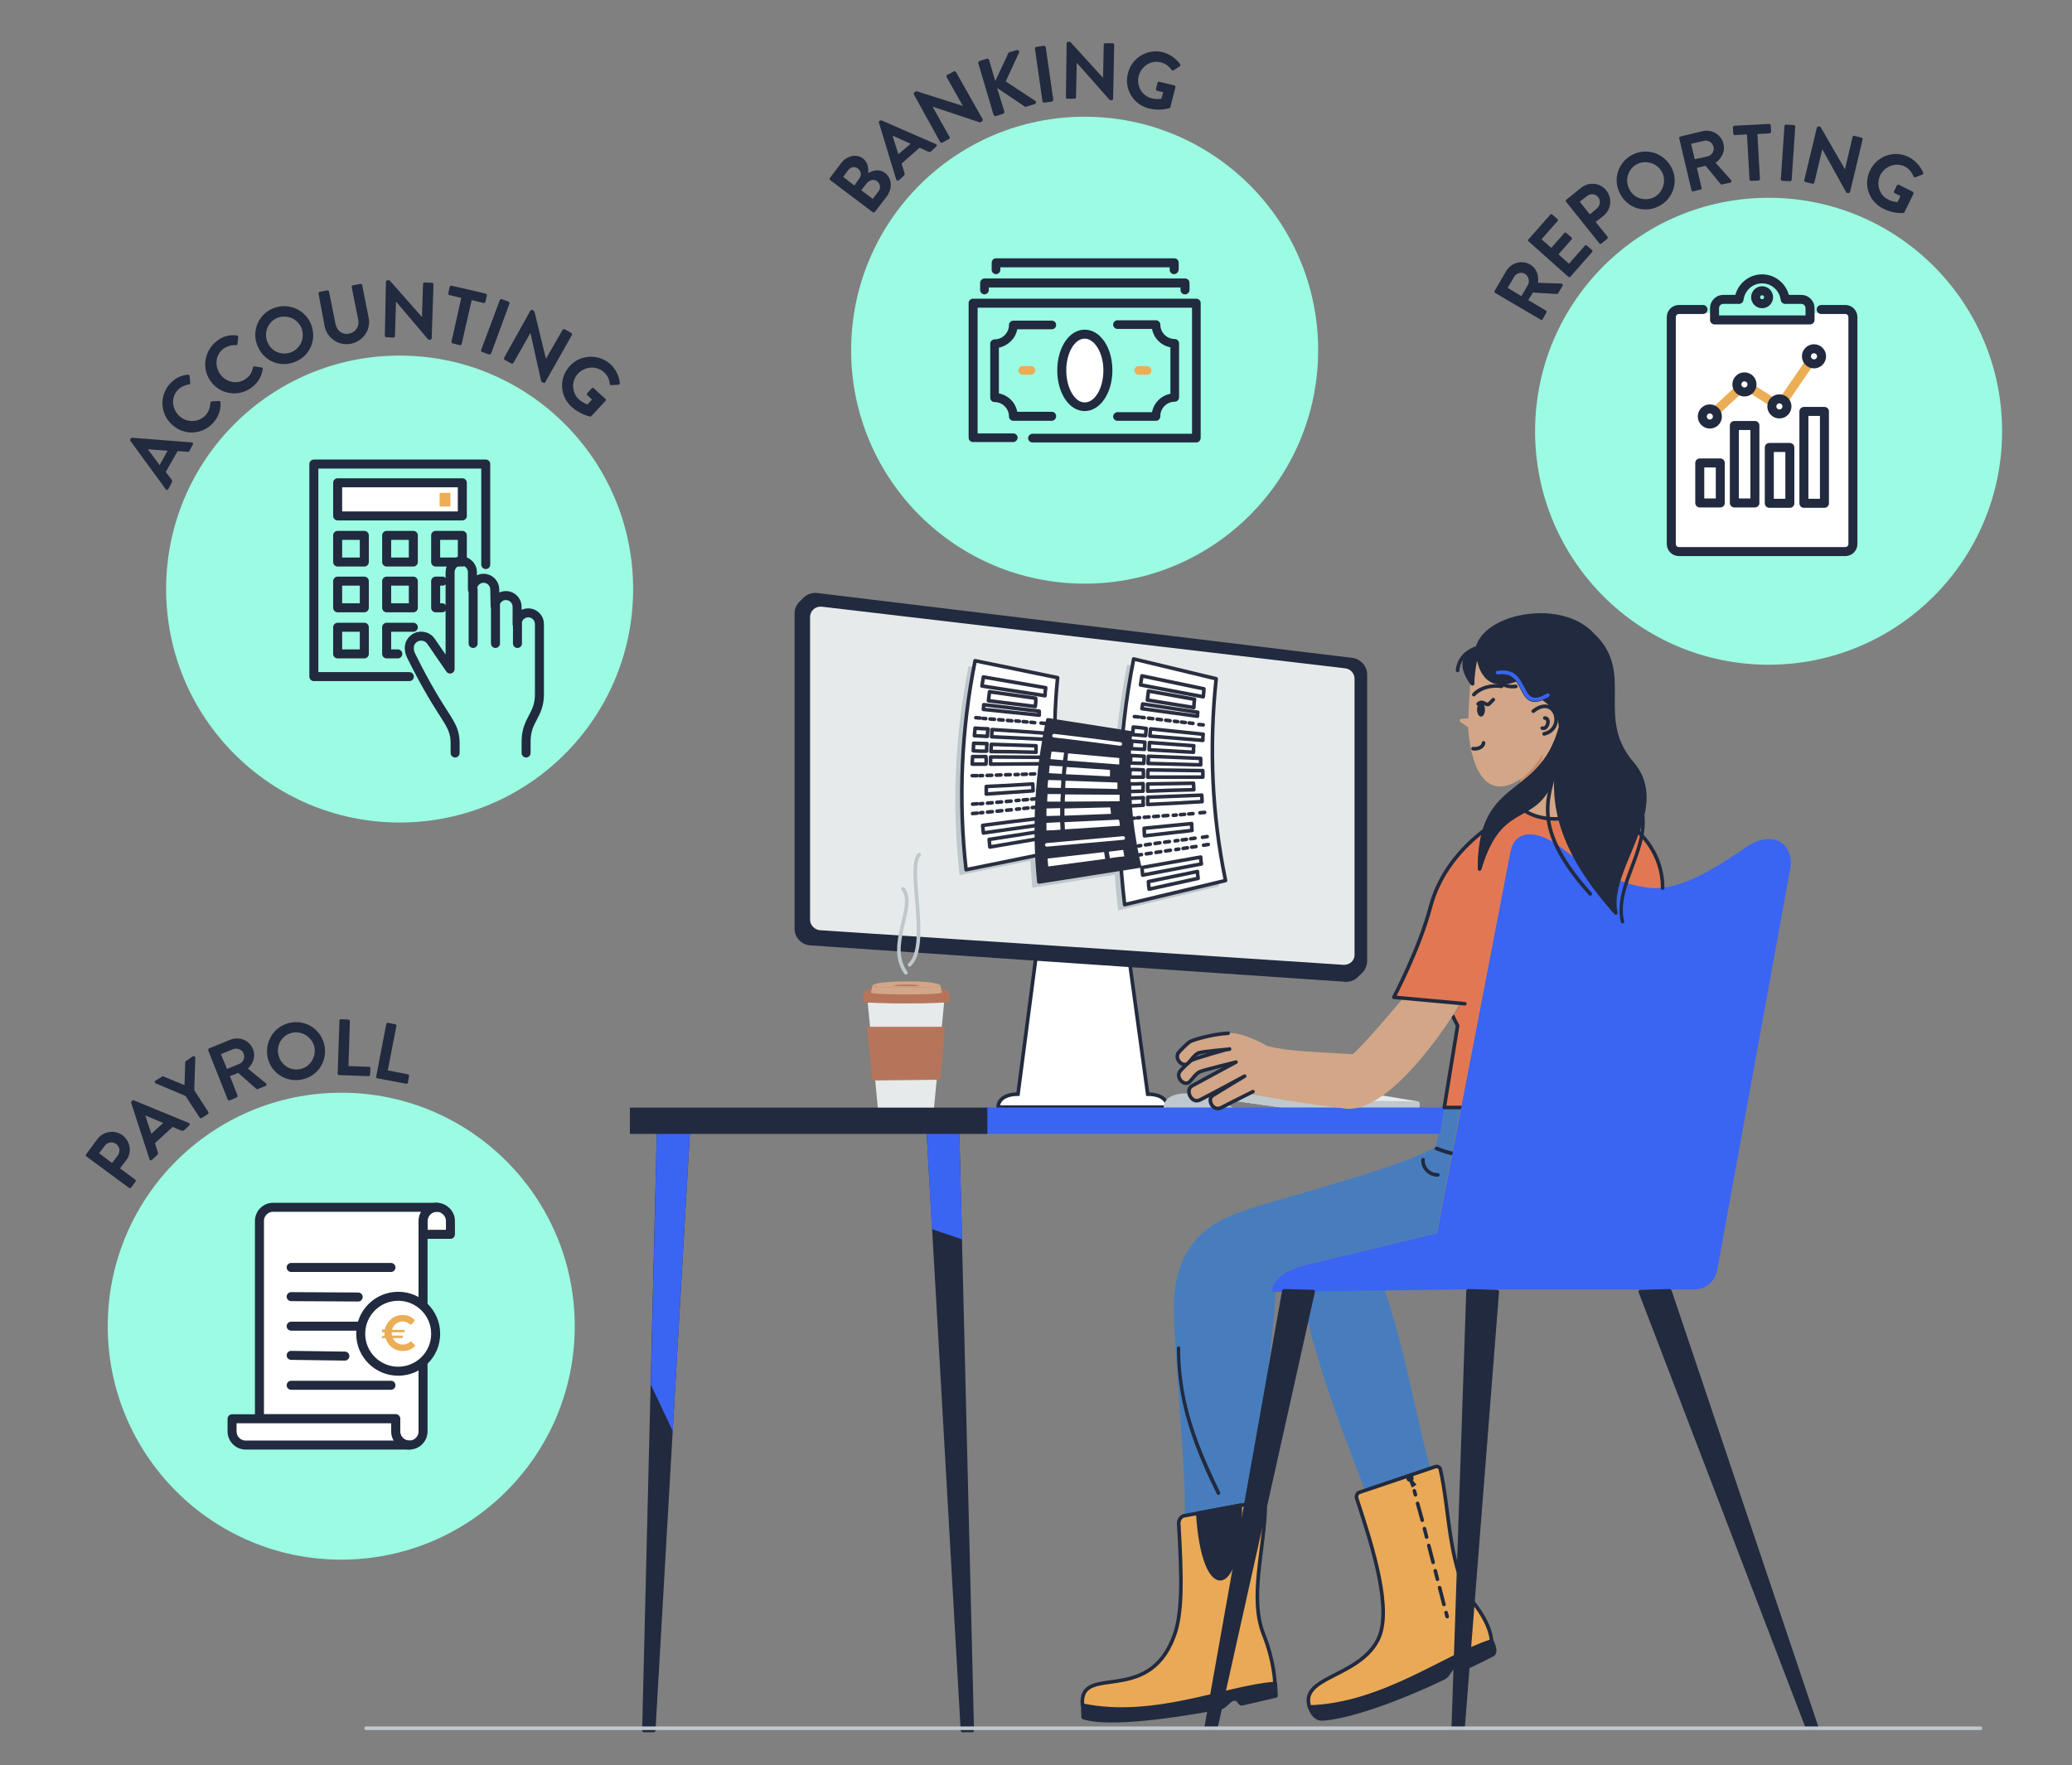 <?xml version="1.0" encoding="utf-8"?>
<!-- Generator: Adobe Illustrator 26.0.3, SVG Export Plug-In . SVG Version: 6.00 Build 0)  -->
<svg version="1.1" id="Layer_1" xmlns="http://www.w3.org/2000/svg" xmlns:xlink="http://www.w3.org/1999/xlink" x="0px" y="0px"
	 viewBox="0 0 575 490" style="enable-background:new 0 0 575 490;" xml:space="preserve">
<rect x="0" y="0" width="575" height="490" fill="#808080" stroke="none"/>
<style type="text/css">
	.st0{fill:#3B4D7A;}
	.st1{fill:#212A3E;}
	.st2{fill:#9BFCE3;}
	.st3{fill:none;stroke:#212A3E;stroke-width:2.5;stroke-linecap:round;stroke-linejoin:round;stroke-miterlimit:10;}
	.st4{fill:none;stroke:#FFFFFF;stroke-width:2.5;stroke-linecap:round;stroke-linejoin:round;stroke-miterlimit:10;}
	.st5{fill:none;stroke:#EBAE56;stroke-width:2.5;stroke-linecap:round;stroke-linejoin:round;stroke-miterlimit:10;}
	.st6{fill:#477DBD;}
	.st7{fill:#CA543A;}
	.st8{fill:#EEBB9A;}
	.st9{fill:#C58A6A;stroke:#975B3F;stroke-linecap:round;stroke-linejoin:round;stroke-miterlimit:10;}
	.st10{fill:#B6755A;stroke:#975B3F;stroke-linecap:round;stroke-linejoin:round;stroke-miterlimit:10;}
	.st11{fill:#EAA957;stroke:#975B3F;stroke-linecap:round;stroke-linejoin:round;stroke-miterlimit:10;}
	.st12{fill:none;stroke:#212A3E;stroke-linecap:round;stroke-linejoin:round;stroke-miterlimit:10;}
	.st13{fill:#EBAE56;stroke:#212A3E;stroke-linecap:round;stroke-linejoin:round;stroke-miterlimit:10;}
	.st14{fill:#FFFFFF;}
	.st15{fill:#EBAE56;}
	.st16{fill:#BFC8CC;}
	.st17{fill:none;stroke:#975B3F;stroke-linecap:round;stroke-linejoin:round;stroke-miterlimit:10;}
	.st18{fill:#C87756;stroke:#212A3E;stroke-linecap:round;stroke-linejoin:round;stroke-miterlimit:10;}
	.st19{fill:#E27853;}
	.st20{fill:#FFFFFF;stroke:#212A3E;stroke-miterlimit:10;}
	.st21{fill:#E6EAEA;stroke:#E6EAEA;stroke-linecap:round;stroke-linejoin:round;stroke-miterlimit:10;}
	.st22{fill:#BFC8CC;stroke:#BFC8CC;stroke-linecap:round;stroke-linejoin:round;stroke-miterlimit:10;}
	.st23{fill:#3A64F2;}
	.st24{fill:#212A3E;stroke:#212A3E;stroke-linecap:round;stroke-linejoin:round;stroke-miterlimit:10;}
	.st25{fill:#EAA957;stroke:#212A3E;stroke-linecap:round;stroke-linejoin:round;stroke-miterlimit:10;}
	.st26{fill:none;stroke:#212A3E;stroke-linecap:round;stroke-linejoin:round;}
	.st27{fill:none;stroke:#212A3E;stroke-linecap:round;stroke-linejoin:round;stroke-dasharray:2.414,0,2.414,2.414;}
	
		.st28{fill:none;stroke:#212A3E;stroke-linecap:round;stroke-linejoin:round;stroke-dasharray:2.414,2.414,2.414,0,2.414,2.414;}
	.st29{fill:#D2A686;}
	.st30{fill:#D2A686;stroke:#212A3E;stroke-linecap:round;stroke-linejoin:round;stroke-miterlimit:10;}
	.st31{fill:#3A64F2;stroke:#3A64F2;stroke-miterlimit:10;}
	.st32{fill:#975B3F;stroke:#975B3F;stroke-linecap:round;stroke-linejoin:round;stroke-miterlimit:10;}
	.st33{fill:#D2A686;stroke:#D2A686;stroke-linecap:round;stroke-linejoin:round;stroke-miterlimit:10;}
	.st34{fill:#C58A6A;}
	.st35{fill:#7B3F27;stroke:#7B3F27;stroke-linecap:round;stroke-linejoin:round;stroke-miterlimit:10;}
	.st36{fill:#79BEE1;}
	.st37{fill:none;stroke:#BFC8CC;stroke-linecap:round;stroke-linejoin:round;stroke-miterlimit:10;}
	.st38{fill:#E6EAEA;}
	.st39{fill:#FFFFFF;stroke:#292E40;stroke-linecap:round;stroke-linejoin:round;stroke-miterlimit:10;}
	.st40{fill:none;stroke:#292E40;stroke-linecap:round;stroke-linejoin:round;stroke-miterlimit:10;}
	.st41{fill:none;stroke:#292E40;stroke-linecap:round;stroke-linejoin:round;}
	
		.st42{fill:none;stroke:#292E40;stroke-linecap:round;stroke-linejoin:round;stroke-dasharray:1.077,1.077,1.077,1.077;stroke-dashoffset:2;}
	
		.st43{fill:none;stroke:#292E40;stroke-linecap:round;stroke-linejoin:round;stroke-dasharray:1.21,1.21,1.21,1.21,1.21,1.21;stroke-dashoffset:2;}
	
		.st44{fill:none;stroke:#292E40;stroke-linecap:round;stroke-linejoin:round;stroke-dasharray:1.14,1.14,1.14,1.14;stroke-dashoffset:2;}
	
		.st45{fill:none;stroke:#292E40;stroke-linecap:round;stroke-linejoin:round;stroke-dasharray:1.28,1.28,1.28,1.28,1.28,1.28;stroke-dashoffset:2;}
	
		.st46{fill:none;stroke:#292E40;stroke-linecap:round;stroke-linejoin:round;stroke-dasharray:1.171,1.171,1.171,1.171;stroke-dashoffset:2;}
	
		.st47{fill:none;stroke:#292E40;stroke-linecap:round;stroke-linejoin:round;stroke-dasharray:1.315,1.315,1.315,1.315,1.315,1.315;stroke-dashoffset:2;}
	
		.st48{fill:none;stroke:#292E40;stroke-linecap:round;stroke-linejoin:round;stroke-dasharray:1.182,1.182,1.182,1.182;stroke-dashoffset:2;}
	
		.st49{fill:none;stroke:#292E40;stroke-linecap:round;stroke-linejoin:round;stroke-dasharray:1.327,1.327,1.327,1.327,1.327,1.327;stroke-dashoffset:2;}
	
		.st50{fill:none;stroke:#292E40;stroke-linecap:round;stroke-linejoin:round;stroke-dasharray:1.072,1.072,1.072,1.072;stroke-dashoffset:2;}
	
		.st51{fill:none;stroke:#292E40;stroke-linecap:round;stroke-linejoin:round;stroke-dasharray:1.204,1.204,1.204,1.204,1.204,1.204;stroke-dashoffset:2;}
	
		.st52{fill:none;stroke:#292E40;stroke-linecap:round;stroke-linejoin:round;stroke-dasharray:1.167,1.167,1.167,1.167;stroke-dashoffset:2;}
	
		.st53{fill:none;stroke:#292E40;stroke-linecap:round;stroke-linejoin:round;stroke-dasharray:1.31,1.31,1.31,1.31,1.31,1.31;stroke-dashoffset:2;}
	
		.st54{fill:none;stroke:#292E40;stroke-linecap:round;stroke-linejoin:round;stroke-dasharray:1.195,1.195,1.195,1.195;stroke-dashoffset:2;}
	
		.st55{fill:none;stroke:#292E40;stroke-linecap:round;stroke-linejoin:round;stroke-dasharray:1.341,1.341,1.341,1.341,1.341,1.341;stroke-dashoffset:2;}
	
		.st56{fill:none;stroke:#292E40;stroke-linecap:round;stroke-linejoin:round;stroke-dasharray:1.205,1.205,1.205,1.205;stroke-dashoffset:2;}
	
		.st57{fill:none;stroke:#292E40;stroke-linecap:round;stroke-linejoin:round;stroke-dasharray:1.353,1.353,1.353,1.353,1.353,1.353;stroke-dashoffset:2;}
	.st58{fill:#292E40;}
	.st59{fill:none;stroke:#FFFFFF;stroke-linecap:round;stroke-linejoin:round;stroke-miterlimit:10;}
	.st60{fill:#B6755A;stroke:#B6755A;stroke-linecap:round;stroke-linejoin:round;stroke-miterlimit:10;}
	.st61{fill:#B6755A;}
	.st62{fill:none;stroke:#B6755A;stroke-linecap:round;stroke-linejoin:round;stroke-miterlimit:10;}
	.st63{fill:#F7F7F8;}
	.st64{fill:#E27853;stroke:#212A3E;stroke-miterlimit:10;}
	.st65{fill:none;stroke:#477DBD;stroke-linecap:round;stroke-linejoin:round;stroke-miterlimit:10;}
	.st66{fill:none;stroke:#212A3E;stroke-miterlimit:10;}
	.st67{fill:#3A64F2;stroke:#3A64F2;stroke-linecap:round;stroke-linejoin:round;stroke-miterlimit:10;}
	.st68{fill:#EAA957;}
	.st69{fill:#3D3125;}
	.st70{fill:none;}
	.st71{fill:#FFFFFF;stroke:#212A3E;stroke-width:2.5;stroke-linecap:round;stroke-linejoin:round;stroke-miterlimit:10;}
</style>
<g>
	<path class="st19" d="M403.2,282.1c1.5-2.2,2.3-3.5,2.3-3.5l-18.7-1.7c0,0,7.1-13.4,10.2-25.2c4.4-16.5,20.2-25.5,25.6-27
		c2.9,2.5,10.7,4.5,18.6,0.1c5.7-0.7,20.2,7,20.2,21.8l0,0c-0.7,0.1-1.4,0.1-2.1,0.1c-3.1,0-6.7-0.9-10.1-2.1
		c-4.2-1.5-8.3-3.7-11.4-5.7c-1.4-0.9-2.7-1.8-3.6-2.6c-7.2-5.9-13.7-6-15,0.3l-13.7,71l0,0l-4.6,0l3.7-22.8L403.2,282.1"/>
	<g>
		<path class="st6" d="M398.7,342.2c-10.6,2.6-27.7,6.8-35.3,8.5c-11.4,2.6-10.4,7.8-10.4,7.8l1,0c0,6.2-5.1,46.1-5.1,58.3
			l-20.1,3.7c0.3-10.5-1.9-32.7-3-54c-1.2-23.2,11.8-28.2,23.2-31.7c11.5-3.5,40.5-11.2,49.4-16.4l2.3-11h4.6"/>
		<g>
			<g>
				<path class="st1" d="M398.4,319.2c3.3,1.4,6.8,2.2,10.4,2.1c0.6,0,0.6-1,0-1c-3.4,0-6.8-0.7-9.9-2
					C398.3,318.1,397.8,319,398.4,319.2L398.4,319.2z"/>
			</g>
		</g>
		<path class="st20" d="M287.5,265.5l-5,38.2c-3.5,0-5.5,1.5-5.5,3.6h47c0-2.1-2-3.6-5.5-3.6l-5-36.5L287.5,265.5z"/>
		<g>
			<polygon class="st21" points="393.4,307.2 357.8,307.2 332.8,303.7 332.8,301.1 365.7,301.6 393.4,306.2 			"/>
			<polygon class="st22" points="332.8,301.1 357.8,305.9 357.8,307.2 332.8,303.7 			"/>
			<polygon class="st22" points="393.4,306.2 357.8,305.9 357.8,307.2 393.4,307.2 			"/>
		</g>
		<path class="st16" d="M322.9,307.6c0-6.5,13.8-4.4,19.4,0C335.8,307.6,322.9,307.6,322.9,307.6z"/>
		<polygon class="st23" points="272.5,314.7 399.6,314.7 400.8,307.4 272.5,307.4 		"/>
		<g>
			<path class="st24" d="M353.9,467.2c0,0,0.2,2.9,0.2,3.5c-0.6,0.2-4.3,1-9.4,2.2c-0.9,0.2-0.7-1.6-2.4-1.3
				c-1.3,0.2-2.2,2.2-3.7,2.4c-13.3,2.5-31.2,5-38,2.7c-0.1-1.4-0.1-3.5-0.1-3.5C320.4,477.5,340.9,468,353.9,467.2z"/>
			<path class="st25" d="M327.1,422.8c0.9,15.5,1.1,25.2-1.4,31.6c-7.3,19.2-26.4,7.1-25.3,18.9c20,4.2,40.5-5.2,53.4-6
				c0,0-0.1-6.1-3.2-13.8c-3.9-9.9,0.2-23.5,0.5-34.6c0-1.2-1.1-2.2-2.3-1.9l-20.1,3.7C327.8,420.8,327.1,421.8,327.1,422.8z"/>
			<path class="st24" d="M344.2,417.8c-0.1,26.5-10.3,27.1-11.8,2.2L344.2,417.8z"/>
		</g>
		<path class="st6" d="M397,407.6c-3-9.4-7.3-34.2-12.7-49.4h-23.2c4.5,23.5,14.5,46.3,17.7,55.6L397,407.6z"/>
		<g>
			<path class="st24" d="M414,455.5c0,0,1.6,3.1,0.2,3.8c-0.8,0.4-3.1,1.6-7.9,3.9c-0.8,0.4-1-1.4-2.6-0.7c-1.2,0.5-1.7,2.6-3,3.2
				c-12.4,6-26.5,11-33.7,11.4c-2.6,0.2-3.6-3.4-3.6-3.4C383.9,473.2,401.6,459.3,414,455.5z"/>
			<path class="st25" d="M376.5,415.9c4.5,13.7,10.1,31.3,5.8,39.4c-5.5,10.4-21.7,10-18.9,18.5c20.4-0.6,38.2-14.5,50.5-18.3
				c0,0,0.2-4.1-5.1-10.8c-6.8-8.6-6.5-25.9-9.1-36.9c-0.1-0.6-0.8-0.9-1.4-0.7l-21.3,7.2C376.6,414.6,376.3,415.3,376.5,415.9z"/>
			<g>
				<g>
					<line class="st26" x1="392.5" y1="413.8" x2="392.8" y2="414.9"/>
					<line class="st27" x1="393.4" y1="417.3" x2="395" y2="423.1"/>
					<line class="st28" x1="395.3" y1="424.3" x2="401" y2="446.5"/>
					<line class="st26" x1="401.3" y1="447.6" x2="401.6" y2="448.7"/>
				</g>
			</g>
			<circle class="st1" cx="391.3" cy="410.3" r="1"/>
			<polygon class="st1" points="392,410.8 393.1,412.1 391.8,412.9 391,410.9 			"/>
		</g>
		<polyline class="st12" points="403.2,282.1 404.5,284.7 400.8,307.4 405.4,307.4 		"/>
		<path class="st29" d="M373.3,307.7c-14.7-1.8-26.7-4.1-26.7-4.1l-7.6,3.8c-2.4,1.3-4.1-2.2-2.5-3.3c1.4-0.9,8.9-5.4,8.9-5.4
			s-10,5.4-12.4,6.6c-2.4,1.2-4.2-2.8-2.2-3.9c1.8-1,12.2-6.6,12.2-6.6s-9.4,2.3-10.1,2.7c-1.1,0.6-1.5,1.4-2.7,2.7
			c-1.5,1.6-4.1-1.2-2.7-2.9c0.7-0.8,2.2-2.3,3-2.9c1.1-0.7,10.6-3.3,10.6-3.3l0,0c0,0-8,0.7-8.7,1.1c-1.1,0.6-1.5,1.4-2.7,2.7
			c-1.5,1.6-4.1-1.2-2.7-2.9c0.7-0.8,2.2-2.3,3-2.9c1.1-0.7,8.2-2.7,12.4-2.3c2.6,0.2,7.3,2.3,9.2,3.5c6.1,1.6,13,1.6,23.8,2.3
			c3-2.4,14.1-15.7,14.1-15.7l15.8,1.4C405.5,278.5,386.8,309.4,373.3,307.7z"/>
		<path class="st30" d="M347.7,303c-1.7,0.9-6.3,3.1-8.7,4.4c-2.4,1.3-4.1-2.2-2.5-3.3c1.4-0.9,8.9-5.4,8.9-5.4s-10,5.4-12.4,6.6
			c-2.4,1.2-4.2-2.8-2.2-3.9c1.8-1,12.2-6.6,12.2-6.6s-9.4,2.3-10.1,2.7c-1.1,0.6-1.5,1.4-2.7,2.7c-1.5,1.6-4.1-1.2-2.7-2.9
			c0.7-0.8,2.2-2.3,3-2.9c1.1-0.7,10.6-3.3,10.6-3.3"/>
		<path class="st30" d="M341.2,291.2c0,0-8,0.7-8.7,1.1c-1.1,0.6-1.5,1.4-2.7,2.7c-1.5,1.6-4.1-1.2-2.7-2.9c0.7-0.8,2.2-2.3,3-2.9
			c0.9-0.6,6.5-2.2,10.7-2.4"/>
		<polygon class="st24" points="182.8,313.2 178.7,480.3 181.4,480.3 191,313.5 		"/>
		<polygon class="st31" points="186.3,395.2 191,313.5 182.8,313.2 181.1,384.2 		"/>
		<polygon class="st24" points="265.7,313.2 269.8,480.3 267.1,480.3 257.6,313.5 		"/>
		<polygon class="st31" points="266.5,343.3 265.7,313.2 257.6,313.5 259.1,340.8 		"/>
		
			<rect x="174.9" y="307.4" transform="matrix(-1 -4.488333e-11 4.488333e-11 -1 448.902 622.133)" class="st1" width="99.2" height="7.3"/>
		<path class="st24" d="M477.9,267.5c0,0,1.3-1,2-1.6c-1.5,0-2.5,0-2.5,0L477.9,267.5z"/>
		<path class="st32" d="M453.6,310.5c0.4-9.7,0.2-8.8,0.4-15.7c1.9-0.5,11.5-2.6,11.5-2.6s-4.8-21.9-5.7-24.4c5.8-2,17-4.1,17-4.1
			s6.8,17.8,6.9,30.7C483.8,307.3,455.2,310.2,453.6,310.5"/>
		<path class="st33" d="M422.6,224.6c0-1.3-0.1-5.3-0.1-9.4c-13.8,10.4-14.6-13.6-14.6-13.6l-2.3-1.6l2.4-0.1
			c0-1.9,0.4-16.2,2.5-19.3c3.5-5.2,29.6-12.2,29.6,21.8c0.8,17.6,1.1,21.5,1.1,22.3C437.3,225.7,431,228,422.6,224.6z"/>
		<ellipse class="st1" cx="411" cy="197" rx="1.1" ry="1.9"/>
		<path class="st12" d="M428.7,199.3c1.6,0,0.8,3.3-0.7,2.8"/>
		<path class="st34" d="M421.9,216.3l0,4.8c0,0,6.3-7,6.2-11.8C427,211.4,424.1,215,421.9,216.3z"/>
		<path class="st12" d="M480.5,293.8c0.5,1.1-0.2,2.9-1,3.3"/>
		<path class="st35" d="M465.3,308.3c-1-6.4-1.4-8.6-2.6-15.6l6.7,14.4C469.5,307.1,467.5,307.6,465.3,308.3z"/>
		<line class="st12" x1="465.8" y1="293.3" x2="460.8" y2="271.5"/>
		<path class="st12" d="M459.6,273.3c1.3-4.8,10.2-7.6,20.4-7.3"/>
		<g>
			<g>
				<path class="st6" d="M457.9,288.3c-3,5.8-7.4,10.8-12.5,14.9c-5.2,4.2-11,7.6-17,10.5c-3.3,1.6-6.7,3-10.1,4.3
					c-0.6,0.2-0.3,1.2,0.3,1c6.2-2.4,12.3-5.1,18.1-8.5c5.8-3.4,11.3-7.5,15.8-12.5c2.5-2.8,4.6-5.8,6.3-9.1
					C459,288.2,458.2,287.7,457.9,288.3L457.9,288.3z"/>
			</g>
		</g>
		<g>
			<g>
				<path class="st6" d="M456,303.1c-5.6,5.3-12.6,9.4-19.9,11.8c-2.1,0.7-4.2,1.2-6.3,1.5c-0.6,0.1-0.4,1.1,0.3,1
					c7.8-1.2,15.4-4.8,21.7-9.4c1.7-1.3,3.4-2.6,4.9-4.1C457.1,303.4,456.4,302.7,456,303.1L456,303.1z"/>
			</g>
		</g>
		<path class="st23" d="M403.5,357.9h66.7c3.1,0,5.7-2.2,6.3-5.2l20.3-111.6c1.2-6.7-4.6-11-12-6.1c-7.4,5-16.8,11.5-25.4,11.5
			s-20.2-6.5-25.2-10.5c-7.2-5.9-13.7-6-15,0.3l-21.9,113.8C396.4,354.2,399.4,357.9,403.5,357.9z"/>
		<polygon class="st24" points="463.4,358.3 504.2,479.6 501.6,479.6 455.2,358.5 		"/>
		<g>
			<g>
				<path class="st1" d="M326.6,374.2c0,5.7,0.7,11.4,2,16.9c1.3,5.2,3.1,10.3,5.2,15.2c1.2,2.9,2.6,5.7,3.9,8.4
					c0.3,0.6,1.1,0.1,0.9-0.5c-4.7-9.6-8.9-19.6-10.4-30.3c-0.5-3.3-0.7-6.5-0.7-9.8C327.6,373.6,326.6,373.6,326.6,374.2
					L326.6,374.2z"/>
			</g>
		</g>
		<path class="st12" d="M408.8,207.8c1.2,0.2,2.8-0.4,2.9-1.6"/>
		<path class="st23" d="M404.4,357.9l-51.4,0.7c0,0-1-5.2,10.4-7.8c11.4-2.6,44.2-10.7,44.2-10.7L404.4,357.9z"/>
		<polygon class="st24" points="356.3,358.3 334.7,479.6 337.4,479.6 364.4,358.5 		"/>
		<polygon class="st24" points="407.4,358.3 403.3,479.6 406,479.6 415.5,358.5 		"/>
		<path class="st12" d="M416.7,190.5c-2.8-0.4-5.8,0.3-7.7,2.3"/>
		<path class="st12" d="M410.2,195.4c1.4-1.4,2.3,1,3.2-0.2l1-1"/>
		<path class="st12" d="M406.5,278.6L406.5,278.6l-19.7-1.8c0,0,7.1-13.4,10.2-25.2c4.4-16.5,20.2-25.5,25.6-27
			c2.9,2.5,10.7,4.5,18.6,0.1c5.7-0.7,20.2,7,20.2,21.8"/>
		<path class="st12" d="M425.5,197.4c6.1-4.9,9.1,4.9,3,6.3"/>
		<path class="st12" d="M433,202.2c-5.8,20.6-22.4,13.1-22.4,38.9c6.4-21.9,17.5-9.8,21.6-30.7"/>
		<g>
			<path class="st24" d="M452.9,211.8c-10.9-12.7,0.5-25-10.9-35.6c-8.4-9.3-28.7-5.8-31.8,3c-0.1,0.1,0,0.3-0.1,0.6
				c-7.5,3-1.5,10-1.5,10c0.2-3.2,0.6-6.7,1.5-8.6c0.3,3.8,2.2,10.9,10.8,7.4l0,0c2.3,2.7,2.3,7.3,7.2,5.2l0,0c3.7,2.4,4.8,5,5,8.2
				c-5.8,20.6-22.5,13.4-22.5,39.2c6.4-21.9,17.6-9.8,21.7-30.6h0c-1.3,9.5-1.8,22.8,16.1,42.8C445.6,241.1,463.9,224.5,452.9,211.8
				z"/>
			<polygon class="st24" points="408.7,189.7 408.7,189.7 408.7,189.7 			"/>
		</g>
		<g>
			<path class="st12" d="M432.2,210.5L432.2,210.5c-1.3,9.5-8.9,17.6,9.1,37.6"/>
		</g>
		<g>
			<g>
				<path class="st23" d="M415.7,187.2c1.3-0.2,2.8-0.1,3.9,0.7c0.9,0.6,1.5,1.5,2,2.4c0.9,1.6,1.6,3.9,3.7,4.3
					c1.6,0.3,3.2-0.5,4.5-1.2c0.6-0.3,0.1-1.2-0.5-0.9c-1.1,0.6-2.5,1.4-3.8,1.1c-0.9-0.2-1.4-0.9-1.8-1.6c-1.1-1.8-1.8-3.9-3.6-5.1
					c-1.4-0.9-3-0.9-4.6-0.7C414.8,186.4,415.1,187.3,415.7,187.2L415.7,187.2z"/>
			</g>
		</g>
		<path class="st12" d="M404.5,186.1c0,0,0-4.7,5.7-6.4"/>
		<g>
			<g>
				<path class="st1" d="M409.8,179c-0.1,0.8,0.1,1.5,0.3,2.3c0.3,1.1,0.8,2.2,1.3,3.2c1.2,2.3,2.9,4.6,5.2,5.8
					c1.3,0.7,2.8,0.9,4.2,0.7c0.6-0.1,0.4-1.1-0.3-1c-4.7,0.8-8.2-4.6-9.4-8.5c-0.1-0.4-0.3-0.9-0.4-1.4c0-0.2,0-0.3-0.1-0.4
					c0-0.1,0-0.2,0-0.2c0,0,0-0.2,0-0.1C410.8,178.7,409.8,178.4,409.8,179L409.8,179z"/>
			</g>
		</g>
		<g>
			<g>
				<path class="st1" d="M450.7,255.7c-1.2-5,0.9-10.2,2.6-14.8c1.8-4.8,3.7-9.8,3-15c-0.4-3.1-1.9-5.9-3.9-8.3
					c-0.4-0.5-1.1,0.2-0.7,0.7c1.9,2.2,3.2,4.7,3.6,7.6c0.4,2.5,0.1,5-0.5,7.4c-1.2,5-3.7,9.7-4.8,14.7c-0.6,2.6-0.8,5.3-0.2,7.9
					C449.9,256.6,450.9,256.3,450.7,255.7L450.7,255.7z"/>
			</g>
		</g>
		<line class="st37" x1="549.6" y1="479.7" x2="101.6" y2="479.7"/>
		<path class="st1" d="M374.4,271.4l-148.5-10.1c-2.4-0.2-4.3-2.2-4.3-4.6v-87.5c0-2.8,2.4-4.9,5.2-4.6l148.5,18
			c2.3,0.3,4.1,2.3,4.1,4.6v79.6C379.3,269.5,377.1,271.6,374.4,271.4z"/>
		<path class="st1" d="M373.3,272.5l-148.5-10.1c-2.4-0.2-4.3-2.2-4.3-4.6v-87.5c0-2.8,2.4-4.9,5.2-4.6l148.5,18
			c2.3,0.3,4.1,2.3,4.1,4.6v79.6C378.2,270.6,375.9,272.7,373.3,272.5z"/>
		<path class="st38" d="M372.8,267.8l-145.2-9.6c-1.5-0.1-2.8-1.4-2.8-2.9v-84c0-1.8,1.5-3.1,3.3-2.9l145.2,17.1
			c1.5,0.2,2.6,1.4,2.6,2.9v76.5C376,266.6,374.5,267.9,372.8,267.8z"/>
		<path class="st37" d="M255.1,237.2c-3.6,3.5,3.2,25.2-2.7,30.6"/>
		<path class="st37" d="M250.6,246.7c3.9,4.8-4.8,15.7,0.8,23.3"/>
		<g>
			<g>
				<path class="st1" d="M394.4,321.9c-0.2,2.5,2.1,4.8,4.6,4.7c0.3,0,0.5-0.2,0.5-0.5c0-0.3-0.2-0.5-0.5-0.5
					c-2,0.1-3.8-1.7-3.6-3.7c0-0.3-0.2-0.5-0.5-0.5C394.6,321.4,394.4,321.6,394.4,321.9L394.4,321.9z"/>
			</g>
		</g>
		<g>
			<g>
				<path class="st16" d="M294.3,237.2c-9.3,1.9-18.6,3.8-28,5.7c-2.2-19.4-1.3-39,2.5-58c7.6,1.6,15.3,3.1,22.9,4.7
					C290.1,205.6,291,221.7,294.3,237.2z"/>
				<path class="st16" d="M338.3,246c-9.3,2.2-18.6,4.5-28,6.7c-2.7-22.8-1.9-45.8,2.5-68.2c7.6,1.8,15.3,3.7,22.9,5.5
					C333.7,208.8,334.6,227.7,338.3,246z"/>
				<path class="st16" d="M314.4,242c-9.3,1.5-18.6,2.9-27.9,4.4c-1.5-15.1-0.6-30.3,2.5-45c7.6,1.2,15.3,2.4,22.9,3.6
					C310.8,217.4,311.7,229.9,314.4,242z"/>
			</g>
			<path class="st39" d="M296.1,235.7c-9.3,1.9-18.6,3.8-28,5.7c-2.2-19.4-1.3-39,2.5-58c7.6,1.6,15.3,3.1,22.9,4.7
				C291.9,204,292.7,220.1,296.1,235.7z"/>
			<path class="st39" d="M340.1,244.4c-9.3,2.2-18.6,4.5-28,6.7c-2.7-22.8-1.9-45.8,2.5-68.2c7.6,1.8,15.3,3.7,22.9,5.5
				C335.5,207.2,336.3,226.1,340.1,244.4z"/>
			<path class="st40" d="M288.4,198.5c-5.2-0.5-10.3-1.1-15.5-1.6c0-0.4,0.1-0.8,0.1-1.3c5.1,0.6,10.3,1.2,15.4,1.8
				C288.4,197.8,288.4,198.2,288.4,198.5z"/>
			<path class="st40" d="M287.3,196.1c-4.3-0.5-8.7-1.1-13-1.6c0.1-0.8,0.2-1.7,0.3-2.5c4.3,0.6,8.6,1.2,12.8,1.8
				C287.5,194.6,287.4,195.4,287.3,196.1z"/>
			<path class="st40" d="M290,193.1c-5.8-0.9-11.7-1.8-17.5-2.7c0.1-0.8,0.3-1.7,0.4-2.5c5.8,1,11.5,2,17.3,3
				C290.1,191.6,290,192.3,290,193.1z"/>
			<path class="st41" d="M290.1,200.8c-0.4,0-0.8-0.1-1.2-0.1"/>
			<path class="st42" d="M287.3,200.6c-1.8-0.2-3.6-0.3-5.4-0.5"/>
			<path class="st43" d="M281.2,200.1c-2.8-0.2-5.6-0.5-8.4-0.7"/>
			<path class="st41" d="M290.3,214.7c-0.4,0-0.8,0-1.3,0 M272,199.3c-0.4,0-0.8-0.1-1.2-0.1"/>
			<path class="st44" d="M287.4,214.8c-1.9,0.1-3.8,0.1-5.7,0.2"/>
			<path class="st45" d="M280.9,215c-3,0.1-6,0.2-9,0.3"/>
			<path class="st41" d="M290.8,221.5c-0.4,0-0.9,0.1-1.3,0.1 M271.1,215.3c-0.4,0-0.8,0-1.3,0"/>
			<path class="st46" d="M287.8,221.7c-1.9,0.2-3.9,0.3-5.8,0.5"/>
			<path class="st47" d="M281.2,222.3c-3.1,0.3-6.1,0.5-9.2,0.8"/>
			<path class="st41" d="M291,223.7c-0.4,0-0.9,0.1-1.3,0.1 M271.2,223.1c-0.4,0-0.9,0.1-1.3,0.1"/>
			<path class="st48" d="M288,224c-2,0.2-3.9,0.4-5.9,0.6"/>
			<path class="st49" d="M281.3,224.7c-3.1,0.3-6.2,0.6-9.2,0.9"/>
			<path class="st41" d="M271.2,225.7c-0.4,0-0.9,0.1-1.3,0.1"/>
			<path class="st40" d="M332.3,198.8c-5.1-0.7-10.3-1.4-15.4-2.1c0.1-0.4,0.1-0.8,0.2-1.3c5.1,0.8,10.2,1.5,15.3,2.3
				C332.3,198,332.3,198.4,332.3,198.8z"/>
			<path class="st40" d="M331.3,196.4c-4.3-0.7-8.6-1.4-12.9-2.1c0.1-0.8,0.2-1.7,0.3-2.5c4.3,0.8,8.5,1.5,12.8,2.3
				C331.4,194.8,331.3,195.6,331.3,196.4z"/>
			<path class="st40" d="M333.9,193.4c-5.8-1.1-11.6-2.2-17.4-3.3c0.1-0.8,0.3-1.7,0.4-2.5c5.7,1.2,11.5,2.4,17.2,3.6
				C334.1,191.9,334,192.6,333.9,193.4z"/>
			<path class="st40" d="M288.2,232.8c-4.5,0.8-9,1.5-13.5,2.3c-0.1-0.7-0.1-1.4-0.2-2.1c4.5-0.7,9-1.4,13.5-2.1
				C288,231.6,288.1,232.2,288.2,232.8z"/>
			<path class="st40" d="M289.1,228.9c-5.4,0.8-10.8,1.5-16.2,2.3c-0.1-0.7-0.1-1.4-0.2-2.1c5.4-0.7,10.7-1.4,16.1-2
				C288.9,227.7,289,228.3,289.1,228.9z"/>
			<path class="st40" d="M286.7,219.5c-4.3,0.3-8.7,0.6-13,0.9c0-0.7,0-1.4,0-2.1c4.3-0.2,8.6-0.4,12.9-0.7
				C286.6,218.3,286.7,218.9,286.7,219.5z"/>
			<path class="st40" d="M289.7,212c-4.9,0-9.9,0.1-14.8,0.1c0-0.7,0-1.4,0-2c4.9,0,9.8,0.1,14.7,0.1
				C289.6,210.8,289.6,211.4,289.7,212z"/>
			<path class="st40" d="M273.6,212.1c-1.3,0-2.5,0-3.8,0c0-0.7,0.1-1.4,0.1-2.1c1.2,0,2.5,0,3.7,0
				C273.7,210.8,273.7,211.5,273.6,212.1z"/>
			<path class="st40" d="M287.5,208.8c-4.2-0.1-8.3-0.2-12.5-0.2c0-0.7,0.1-1.4,0.1-2c4.1,0.1,8.3,0.3,12.4,0.4
				C287.5,207.5,287.5,208.1,287.5,208.8z"/>
			<path class="st40" d="M273.8,208.5c-1.2,0-2.5,0-3.7-0.1c0-0.7,0.1-1.4,0.1-2.1c1.2,0,2.5,0.1,3.7,0.1
				C273.8,207.1,273.8,207.8,273.8,208.5z"/>
			<path class="st40" d="M290,205.2c-4.9-0.2-9.9-0.5-14.8-0.7c0-0.7,0.1-1.4,0.1-2c4.9,0.3,9.8,0.6,14.7,1
				C290,204,290,204.6,290,205.2z"/>
			<path class="st40" d="M274,204.4c-1.2-0.1-2.4-0.1-3.6-0.2c0.1-0.7,0.1-1.4,0.2-2.1c1.2,0.1,2.4,0.2,3.6,0.2
				C274.1,203,274,203.7,274,204.4z"/>
			<path class="st41" d="M333.9,201.2c-0.4,0-0.8-0.1-1.2-0.1"/>
			<path class="st50" d="M331.2,200.8c-1.8-0.2-3.6-0.4-5.3-0.6"/>
			<path class="st51" d="M325.1,200.1c-2.8-0.3-5.6-0.7-8.4-1"/>
			<path class="st41" d="M334.3,225.5c-0.4,0-0.9,0.1-1.3,0.1 M316,199c-0.4,0-0.8-0.1-1.2-0.1"/>
			<path class="st52" d="M331.4,225.8c-1.9,0.2-3.9,0.3-5.8,0.5"/>
			<path class="st53" d="M324.7,226.3c-3,0.2-6.1,0.5-9.1,0.7"/>
			<path class="st41" d="M335,232.2c-0.4,0.1-0.9,0.1-1.3,0.2 M314.8,227.1c-0.4,0-0.9,0.1-1.3,0.1"/>
			<path class="st54" d="M332,232.6c-2,0.3-3.9,0.5-5.9,0.8"/>
			<path class="st55" d="M325.2,233.5c-3.1,0.4-6.2,0.8-9.3,1.3"/>
			<path class="st41" d="M335.3,234.4c-0.4,0.1-0.9,0.1-1.3,0.2 M315.1,234.9c-0.4,0.1-0.9,0.1-1.3,0.2"/>
			<path class="st56" d="M332.3,234.9c-2,0.3-4,0.6-6,0.9"/>
			<path class="st57" d="M325.5,235.9c-3.1,0.5-6.2,0.9-9.4,1.4"/>
			<path class="st41" d="M315.2,237.5c-0.4,0.1-0.9,0.1-1.3,0.2"/>
			<path class="st40" d="M332.5,243.8c-4.5,1-9.1,2-13.6,3c-0.1-0.7-0.2-1.4-0.2-2.1c4.5-0.9,9.1-1.9,13.6-2.8
				C332.3,242.5,332.4,243.1,332.5,243.8z M333.4,239.8c-5.4,1-10.9,2.1-16.3,3.1c-0.1-0.7-0.1-1.4-0.2-2.1c5.4-1,10.8-1.9,16.3-2.9
				C333.2,238.6,333.3,239.2,333.4,239.8z M330.8,230.5c-4.4,0.5-8.8,1-13.2,1.5c0-0.7-0.1-1.4-0.1-2.1c4.4-0.4,8.8-0.9,13.2-1.3
				C330.7,229.3,330.7,229.9,330.8,230.5z M333.6,222.5c-5,0.3-10.1,0.6-15.1,0.8c0-0.7,0-1.4,0-2c5-0.2,10-0.4,15-0.6
				C333.5,221.3,333.6,221.9,333.6,222.5z M317.3,223.5c-1.3,0.1-2.6,0.1-3.8,0.2c0-0.7,0-1.4,0-2.1c1.3-0.1,2.5-0.1,3.8-0.2
				C317.2,222.1,317.2,222.8,317.3,223.5z M331.3,219.2c-4.3,0.1-8.5,0.2-12.8,0.4c0-0.7,0-1.4,0-2c4.2-0.1,8.5-0.1,12.7-0.2
				C331.2,218,331.3,218.6,331.3,219.2z M317.2,219.6c-1.3,0-2.5,0.1-3.8,0.1c0-0.7,0-1.4,0-2.1c1.3,0,2.5,0,3.8-0.1
				C317.3,218.2,317.2,218.9,317.2,219.6z M333.8,215.7c-5.1,0-10.2,0-15.3,0c0-0.7,0-1.4,0.1-2c5.1,0.1,10.1,0.1,15.2,0.2
				C333.8,214.5,333.8,215.1,333.8,215.7z M317.3,215.7c-1.3,0-2.5,0-3.8,0c0-0.7,0.1-1.4,0.1-2.1c1.2,0,2.5,0,3.7,0.1
				C317.3,214.4,317.3,215,317.3,215.7z M333.2,212.3c-4.9-0.1-9.7-0.3-14.6-0.4c0-0.7,0.1-1.4,0.1-2c4.8,0.2,9.7,0.4,14.5,0.6
				C333.2,211.1,333.2,211.7,333.2,212.3z M317.4,211.9c-1.2,0-2.5-0.1-3.7-0.1c0-0.7,0.1-1.4,0.1-2.1c1.2,0.1,2.5,0.1,3.7,0.2
				C317.5,210.5,317.5,211.2,317.4,211.9z M331.2,208.8c-4.1-0.2-8.2-0.5-12.3-0.7c0-0.7,0.1-1.4,0.1-2c4.1,0.3,8.2,0.6,12.3,0.9
				C331.2,207.5,331.2,208.2,331.2,208.8z M317.6,208c-1.2-0.1-2.4-0.1-3.7-0.2c0.1-0.7,0.1-1.4,0.2-2.1c1.2,0.1,2.4,0.2,3.6,0.3
				C317.7,206.6,317.7,207.3,317.6,208z M333.8,205.5c-4.9-0.4-9.8-0.8-14.7-1.2c0.1-0.7,0.1-1.4,0.2-2c4.9,0.5,9.7,1,14.6,1.5
				C333.8,204.3,333.8,204.9,333.8,205.5z M317.9,204.2c-1.2-0.1-2.4-0.2-3.6-0.3c0.1-0.7,0.1-1.4,0.2-2.1c1.2,0.1,2.4,0.2,3.6,0.4
				C318,202.8,318,203.5,317.9,204.2z"/>
			<path class="st58" d="M316.2,240.4c-9.3,1.5-18.6,2.9-27.9,4.4c-1.5-15.1-0.6-30.3,2.5-45c7.6,1.2,15.3,2.4,22.9,3.6
				C312.6,215.8,313.4,228.3,316.2,240.4"/>
			<path class="st40" d="M316.2,240.4c-9.3,1.5-18.6,2.9-27.9,4.4c-1.5-15.1-0.6-30.3,2.5-45c7.6,1.2,15.3,2.4,22.9,3.6
				C312.6,215.8,313.4,228.3,316.2,240.4z"/>
			<path class="st59" d="M311.7,232.6c-7.1,0.6-14.1,1.3-21.2,1.9 M310.9,206.5c-6.1-0.8-12.2-1.6-18.4-2.3"/>
			<path class="st14" d="M295,211c-1.2-0.1-2.4-0.2-3.5-0.3c0.1-0.7,0.2-1.4,0.3-2.1c1.2,0.1,2.3,0.2,3.5,0.3
				C295.2,209.6,295.1,210.3,295,211"/>
			<path class="st14" d="M310.6,212.2c-4.8-0.4-9.6-0.7-14.4-1.1c0.1-0.7,0.1-1.4,0.2-2c4.7,0.4,9.5,0.9,14.2,1.3
				C310.6,211,310.6,211.6,310.6,212.2"/>
			<path class="st14" d="M294.7,214.8c-1.2-0.1-2.4-0.1-3.6-0.2c0.1-0.7,0.1-1.4,0.2-2.1c1.2,0.1,2.4,0.2,3.6,0.2
				C294.8,213.4,294.7,214.1,294.7,214.8"/>
			<path class="st14" d="M308,215.5c-4.1-0.2-8.1-0.4-12.2-0.6c0.1-0.7,0.1-1.4,0.2-2c4,0.3,8,0.5,12,0.8
				C308.1,214.2,308,214.8,308,215.5"/>
			<path class="st14" d="M294.4,218.7c-1.2,0-2.5,0-3.7-0.1c0-0.7,0.1-1.4,0.2-2.1c1.2,0,2.4,0.1,3.6,0.1
				C294.5,217.3,294.5,218,294.4,218.7"/>
			<path class="st14" d="M310.1,219c-4.8-0.1-9.7-0.2-14.5-0.3c0-0.7,0.1-1.4,0.1-2c4.8,0.2,9.6,0.3,14.4,0.5
				C310.1,217.8,310.1,218.4,310.1,219"/>
			<path class="st14" d="M294.3,222.5c-1.2,0-2.5,0-3.7,0c0-0.7,0.1-1.4,0.1-2.1c1.2,0,2.5,0,3.7,0
				C294.3,221.2,294.3,221.8,294.3,222.5"/>
			<path class="st14" d="M310.7,222.4c-5.1,0-10.2,0.1-15.2,0.1c0-0.7,0-1.4,0.1-2c5,0,10.1,0.1,15.1,0.1
				C310.7,221.2,310.7,221.8,310.7,222.4"/>
			<path class="st14" d="M294.2,226.4c-1.3,0-2.5,0.1-3.8,0.1c0-0.7,0-1.4,0-2.1c1.3,0,2.5-0.1,3.8-0.1
				C294.2,225,294.2,225.7,294.2,226.4"/>
			<path class="st14" d="M308.3,225.9c-4.3,0.2-8.6,0.3-12.9,0.5c0-0.7,0-1.4,0-2c4.2-0.1,8.5-0.2,12.7-0.3
				C308.2,224.7,308.3,225.3,308.3,225.9"/>
			<path class="st14" d="M294.3,230.3c-1.3,0.1-2.6,0.2-3.9,0.2c0-0.7,0-1.4,0-2.1c1.3-0.1,2.6-0.1,3.8-0.2
				C294.2,228.9,294.3,229.6,294.3,230.3"/>
			<path class="st14" d="M310.8,229.2l-15.3,1c0-0.7,0-1.4-0.1-2c5-0.2,10.1-0.5,15.1-0.7C310.7,228,310.7,228.6,310.8,229.2"/>
			<path class="st14" d="M308,238.2c1.3-0.2,2.7-0.4,4-0.5c-0.1-0.6-0.2-1.2-0.3-1.8c-1.3,0.2-2.7,0.3-4,0.5
				C307.8,237,307.9,237.6,308,238.2"/>
			<path class="st14" d="M290.9,240.5c5.3-0.7,10.5-1.4,15.8-2.1c-0.1-0.6-0.2-1.3-0.3-1.9c-5.2,0.6-10.5,1.2-15.7,1.8
				C290.8,239.1,290.8,239.8,290.9,240.5"/>
		</g>
		<path class="st60" d="M261.3,275c0.9,0.2,1.4,0.4,1.4,0.6c0,0.7-22.5,0.7-22.5,0c0-0.2,0.5-0.4,1.5-0.6"/>
		<path class="st61" d="M262.8,275.6c0,0.7-22.5,0.7-22.5,0l-0.4,1.9c0,0.7,23.3,0.7,23.3,0L262.8,275.6z"/>
		<polyline class="st38" points="240.8,278.3 243.6,307.4 259.2,307.4 262,278.3 		"/>
		<path class="st29" d="M261,273.6c0,0.7-18.9,0.7-18.9,0c0-0.7,4.2-1.2,9.5-1.2C256.7,272.3,261,272.9,261,273.6z"/>
		<path class="st29" d="M242.1,273.6c0,0.7,18.9,0.7,18.9,0l0.4,1.9c0,0.7-19.7,0.7-19.7,0L242.1,273.6"/>
		<polygon class="st60" points="241.1,285.5 242.5,299.4 260.5,299.2 261.7,285.5 		"/>
		<path class="st61" d="M255.1,273.6c0,0.2-7.1,0.2-7.1,0c0-0.2,1.6-0.3,3.6-0.3S255.1,273.4,255.1,273.6z"/>
		<path class="st62" d="M262.8,275.6l0.4,1.9c0,0.7-23.3,0.7-23.3,0l0.4-1.9"/>
	</g>
</g>
<circle class="st2" cx="490.8" cy="119.7" r="64.8"/>
<g>
	<path class="st1" d="M414.9,81.3c-0.2-0.1-0.3-0.4-0.1-0.6l3.2-5.5c1.4-2.3,4.3-3.1,6.6-1.8c1.8,1,2.5,3.1,2.2,5.1l6.4,0.2
		c0.3,0,0.6,0.3,0.4,0.7l-1.2,2c-0.1,0.2-0.3,0.2-0.4,0.2l-6.6-0.4l-1.3,2.1l4.9,2.9c0.2,0.1,0.3,0.4,0.1,0.6l-1,1.8
		c-0.1,0.2-0.4,0.3-0.6,0.1L414.9,81.3z M424,79.1c0.6-1,0.2-2.4-0.8-3.1c-1-0.6-2.4-0.2-3,0.8l-1.8,3.1l3.8,2.3L424,79.1z"/>
	<path class="st1" d="M424.2,67c-0.2-0.1-0.2-0.4,0-0.6l6-6.8c0.2-0.2,0.4-0.2,0.6,0l1.4,1.2c0.2,0.1,0.2,0.4,0,0.6l-4.4,5l2.7,2.4
		l3.6-4.1c0.1-0.2,0.4-0.2,0.6,0l1.4,1.2c0.2,0.2,0.2,0.4,0,0.6l-3.6,4.1l2.9,2.6l4.4-5c0.2-0.2,0.4-0.2,0.6,0l1.4,1.2
		c0.2,0.1,0.2,0.4,0,0.6l-6,6.8c-0.2,0.2-0.4,0.2-0.6,0L424.2,67z"/>
	<path class="st1" d="M434.6,56c-0.1-0.2-0.1-0.4,0.1-0.6l4.1-3.3c2.2-1.7,5.3-1.4,7,0.8c1.7,2.2,1.3,5.3-0.8,7l-2.2,1.7l3.3,4.1
		c0.1,0.2,0.1,0.5-0.1,0.6l-1.6,1.3c-0.2,0.2-0.5,0.1-0.6-0.1L434.6,56z M443.1,57.9c1-0.8,1.2-2.2,0.4-3.2c-0.8-1-2.2-1-3.1-0.3
		l-2,1.6l2.8,3.5L443.1,57.9z"/>
	<path class="st1" d="M453.1,42.9c4-2,8.8-0.3,10.8,3.7c2,4,0.3,8.8-3.7,10.7c-4,2-8.8,0.3-10.7-3.7
		C447.5,49.7,449.1,44.9,453.1,42.9z M458.9,54.8c2.5-1.2,3.6-4.3,2.4-6.9c-1.2-2.5-4.4-3.6-6.9-2.4c-2.5,1.2-3.6,4.4-2.3,6.9
		C453.3,55,456.4,56,458.9,54.8z"/>
	<path class="st1" d="M466,38.4c-0.1-0.2,0.1-0.5,0.3-0.5l6.2-1.5c2.6-0.6,5.2,1,5.8,3.6c0.5,2-0.5,3.9-2.2,5.2l4.3,4.8
		c0.2,0.2,0.1,0.6-0.2,0.7l-2.3,0.5c-0.2,0-0.3,0-0.4-0.1l-4.2-5.1l-2.4,0.6l1.3,5.5c0.1,0.2-0.1,0.5-0.3,0.5l-2,0.5
		c-0.2,0.1-0.5-0.1-0.5-0.3L466,38.4z M473.9,43.4c1.2-0.3,1.9-1.5,1.6-2.7c-0.3-1.2-1.5-1.9-2.7-1.6l-3.5,0.8l1,4.3L473.9,43.4z"/>
	<path class="st1" d="M484.8,37.3l-3.4,0.2c-0.2,0-0.4-0.2-0.4-0.4l-0.1-1.8c0-0.2,0.2-0.4,0.4-0.4l9.7-0.5c0.2,0,0.4,0.2,0.4,0.4
		l0.1,1.8c0,0.2-0.2,0.4-0.4,0.4l-3.4,0.2l0.7,12.5c0,0.2-0.2,0.4-0.4,0.4l-2.1,0.1c-0.2,0-0.4-0.2-0.4-0.4L484.8,37.3z"/>
	<path class="st1" d="M495.2,35c0-0.2,0.2-0.4,0.5-0.4l2.1,0.1c0.2,0,0.4,0.2,0.4,0.5l-1,14.7c0,0.2-0.2,0.4-0.5,0.4l-2.1-0.1
		c-0.2,0-0.4-0.2-0.4-0.5L495.2,35z"/>
	<path class="st1" d="M504.2,35.4c0.1-0.2,0.3-0.3,0.5-0.3l0.5,0.1L512,47l0,0l2.1-9c0.1-0.2,0.3-0.4,0.5-0.3l2,0.5
		c0.2,0.1,0.4,0.3,0.3,0.5l-3.5,14.6c-0.1,0.2-0.3,0.3-0.5,0.3l-0.5-0.1l-6.7-12.1l0,0l-2.2,9.3c-0.1,0.2-0.3,0.4-0.5,0.3l-2-0.5
		c-0.2-0.1-0.4-0.3-0.3-0.5L504.2,35.4z"/>
	<path class="st1" d="M529.7,43.6c1.8,0.9,3.2,2.5,4,4.3c0.1,0.2,0,0.5-0.3,0.6l-1.9,0.7c-0.2,0.1-0.4,0-0.5-0.3
		c-0.5-1.2-1.3-2.1-2.4-2.7c-2.5-1.2-5.5-0.1-6.8,2.4c-1.2,2.5-0.3,5.6,2.2,6.8c1.1,0.6,2.1,0.6,2.6,0.7l0.8-1.7l-1.6-0.8
		c-0.2-0.1-0.3-0.3-0.2-0.5l0.8-1.6c0.1-0.2,0.3-0.3,0.6-0.2l3.8,1.9c0.2,0.1,0.3,0.4,0.2,0.6l-2.5,5.1c-0.1,0.2-0.2,0.2-0.3,0.2
		c0,0-2.7,0.3-5.6-1.2c-4-2-5.6-6.7-3.6-10.7S525.8,41.6,529.7,43.6z"/>
</g>
<g>
	<path class="st14" d="M512,152.1h-46.1c-0.6,0-1.1-0.5-1.1-1.1V88c0-0.6,0.5-1.1,1.1-1.1h9.7l0.1,2l26.8,0.1l0.1-2.1h9.4
		c0.6,0,1.1,0.5,1.1,1.1v63C513.2,151.6,512.6,152.1,512,152.1z"/>
	<g>
		<g>
			<g>
				<rect x="471.7" y="128.5" class="st3" width="5.7" height="11.1"/>
				<rect x="481.3" y="118.1" class="st3" width="5.7" height="21.5"/>
				<rect x="491" y="124.2" class="st3" width="5.7" height="15.5"/>
				<rect x="500.6" y="114.2" class="st3" width="5.7" height="25.5"/>
			</g>
			<line class="st5" x1="495" y1="111.1" x2="502.2" y2="100.6"/>
			<line class="st5" x1="485.9" y1="107.8" x2="492" y2="111.7"/>
			<line class="st5" x1="476" y1="114.2" x2="482.6" y2="108.1"/>
			<circle class="st3" cx="503.4" cy="98.9" r="2.1"/>
			<circle class="st3" cx="493.8" cy="112.8" r="2.1"/>
			<circle class="st3" cx="484.1" cy="106.7" r="2.1"/>
			<circle class="st3" cx="474.5" cy="115.6" r="2.1"/>
		</g>
		<g>
			<path class="st3" d="M505.4,85.9h6.7c1.2,0,2.1,1,2.1,2.1v63c0,1.2-1,2.1-2.1,2.1h-46.2c-1.2,0-2.1-1-2.1-2.1V88
				c0-1.2,1-2.1,2.1-2.1h6.7"/>
			<path class="st3" d="M495.4,83.1c-0.4-3.2-3.1-5.7-6.4-5.7s-6,2.5-6.4,5.7h-4.4c-1.3,0-2.4,1.1-2.4,2.4v3.3h26.5v-3.3
				c0-1.3-1.1-2.4-2.4-2.4H495.4z"/>
			<circle class="st3" cx="489" cy="82.5" r="1.8"/>
		</g>
	</g>
</g>
<circle class="st2" cx="110.9" cy="163.5" r="64.8"/>
<g>
	<path class="st1" d="M46,135.8l-9.8-13.4c-0.1-0.1-0.1-0.3,0-0.5l0.1-0.2c0.1-0.2,0.3-0.2,0.4-0.2l16.5,1.3c0.3,0,0.5,0.3,0.3,0.6
		l-0.9,1.7c-0.2,0.3-0.4,0.4-0.7,0.3l-2.6-0.2l-3.3,5.8l1.6,2.1c0.2,0.2,0.2,0.5,0.1,0.8l-0.9,1.7C46.5,136.1,46.2,136.1,46,135.8z
		 M46.5,125.1l-5.4-0.4l0,0.1l3.2,4.3L46.5,125.1z"/>
	<path class="st1" d="M47,106.7c1.5-1.7,3.1-2.5,5.1-2.7c0.3,0,0.5,0.1,0.5,0.4l0.2,1.9c0,0.2-0.1,0.4-0.4,0.4
		c-1.2,0.2-2.4,0.8-3.2,1.7c-1.9,2.2-1.4,5.3,0.7,7.2c2.1,1.8,5.3,1.7,7.2-0.4c0.9-1,1.2-2.2,1.3-3.4c0-0.2,0.2-0.4,0.4-0.4l2-0.1
		c0.2,0,0.4,0.2,0.4,0.4c0.1,2.1-0.6,4-1.9,5.5c-2.9,3.4-7.9,3.8-11.3,0.9C44.5,115.2,44.1,110.1,47,106.7z"/>
	<path class="st1" d="M60.1,94.7c1.8-1.4,3.5-1.8,5.6-1.6c0.3,0,0.4,0.2,0.4,0.5l-0.2,1.9c0,0.2-0.2,0.4-0.4,0.3
		c-1.2-0.1-2.5,0.3-3.5,1c-2.3,1.7-2.5,4.9-0.8,7.2c1.7,2.2,4.8,2.8,7.1,1.1c1.1-0.8,1.7-1.9,1.9-3.1c0-0.2,0.3-0.4,0.4-0.3l2,0.3
		c0.2,0,0.4,0.3,0.3,0.5c-0.3,2.1-1.4,3.8-3,5c-3.5,2.7-8.6,2.1-11.3-1.5C55.9,102.5,56.6,97.5,60.1,94.7z"/>
	<path class="st1" d="M75.5,85.7c4.1-1.8,8.8-0.1,10.7,4c1.8,4.1,0.1,8.8-4,10.6c-4.1,1.9-8.8,0.1-10.6-4
		C69.7,92.3,71.5,87.5,75.5,85.7z M81,97.7c2.6-1.2,3.7-4.2,2.6-6.8c-1.2-2.6-4.2-3.7-6.8-2.6c-2.6,1.2-3.7,4.3-2.5,6.8
		C75.4,97.7,78.4,98.8,81,97.7z"/>
	<path class="st1" d="M88.4,81.5c0-0.2,0.1-0.5,0.3-0.5l2.1-0.4c0.2,0,0.5,0.1,0.5,0.3l1.8,9c0.4,1.9,1.9,3.1,3.8,2.7
		c1.9-0.4,2.9-2.1,2.5-3.9l-1.8-9c0-0.2,0.1-0.5,0.3-0.5l2.1-0.4c0.2,0,0.5,0.1,0.5,0.3l1.8,9.1c0.7,3.3-1.5,6.5-4.9,7.2
		c-3.4,0.7-6.6-1.5-7.3-4.8L88.4,81.5z"/>
	<path class="st1" d="M107.1,78.2c0-0.2,0.2-0.4,0.4-0.4l0.6,0l9,10.2h0l0.3-9.2c0-0.2,0.2-0.4,0.4-0.4l2.1,0.1
		c0.2,0,0.4,0.2,0.4,0.4l-0.5,15c0,0.2-0.2,0.4-0.4,0.4l-0.5,0l-9-10.6l0,0l-0.3,9.6c0,0.2-0.2,0.4-0.4,0.4l-2-0.1
		c-0.2,0-0.4-0.2-0.4-0.4L107.1,78.2z"/>
	<path class="st1" d="M128,82.7l-3.3-0.8c-0.2-0.1-0.4-0.3-0.3-0.5l0.4-1.8c0.1-0.2,0.3-0.4,0.5-0.3l9.5,2.2
		c0.2,0.1,0.4,0.3,0.3,0.5l-0.4,1.8c-0.1,0.2-0.3,0.4-0.5,0.3l-3.3-0.8l-2.8,12.2c0,0.2-0.3,0.4-0.5,0.3l-2-0.5
		c-0.2,0-0.4-0.3-0.3-0.5L128,82.7z"/>
	<path class="st1" d="M138.7,83.3c0.1-0.2,0.3-0.3,0.5-0.3l1.9,0.7c0.2,0.1,0.3,0.3,0.3,0.5l-5.1,13.9c-0.1,0.2-0.3,0.3-0.5,0.3
		l-2-0.7c-0.2-0.1-0.3-0.3-0.3-0.5L138.7,83.3z"/>
	<path class="st1" d="M147.2,86.2c0.1-0.2,0.4-0.3,0.6-0.1l0.5,0.3l3.2,13.2l0,0l4.6-8c0.1-0.2,0.4-0.3,0.6-0.2l1.8,1
		c0.2,0.1,0.3,0.4,0.2,0.6l-7.4,13.1c-0.1,0.2-0.4,0.3-0.6,0.1l-0.5-0.3l-3-13.5l0,0l-4.7,8.3c-0.1,0.2-0.4,0.3-0.6,0.2l-1.8-1
		c-0.2-0.1-0.3-0.4-0.2-0.6L147.2,86.2z"/>
	<path class="st1" d="M169.4,101.1c1.5,1.4,2.4,3.2,2.6,5.2c0,0.3-0.2,0.5-0.4,0.5l-2,0.1c-0.3,0-0.4-0.1-0.4-0.4
		c-0.1-1.3-0.7-2.4-1.6-3.2c-2.1-1.9-5.3-1.6-7.2,0.4c-1.9,2-1.8,5.3,0.3,7.2c0.9,0.8,1.9,1.2,2.3,1.4l1.3-1.4l-1.3-1.2
		c-0.2-0.2-0.2-0.4,0-0.6l1.2-1.3c0.2-0.2,0.4-0.2,0.6,0l3.2,2.9c0.2,0.2,0.2,0.4,0,0.6l-3.9,4.2c-0.1,0.1-0.3,0.2-0.4,0.1
		c0,0-2.7-0.5-5.1-2.7c-3.3-3-3.5-8-0.5-11.3C161,98.4,166.1,98.1,169.4,101.1z"/>
</g>
<g>
	<polyline class="st3" points="113.6,187.8 87.1,187.8 87.1,128.8 134.8,128.8 134.8,156.7 	"/>
	<rect x="93.7" y="134" class="st71" width="34.6" height="9.2"/>
	<rect x="122" y="136.8" class="st15" width="3" height="3.8"/>
	<g>
		<rect x="93.7" y="148.6" class="st3" width="7.4" height="7.4"/>
		<rect x="107.3" y="148.6" class="st3" width="7.4" height="7.4"/>
		<rect x="120.9" y="148.6" class="st3" width="7.4" height="7.4"/>
		<rect x="93.7" y="161.3" class="st3" width="7.4" height="7.4"/>
		<rect x="107.3" y="161.3" class="st3" width="7.4" height="7.4"/>
		<polyline class="st3" points="122.7,168.7 120.9,168.7 120.9,161.3 122.8,161.3 		"/>
		<rect x="93.7" y="174.1" class="st3" width="7.4" height="7.4"/>
		<polyline class="st3" points="110.4,181.5 107.3,181.5 107.3,174.1 114.7,174.1 		"/>
	</g>
	<g>
		<path class="st3" d="M146,209v-3.2c0-6.1,3.7-7.1,3.7-13.1c0-0.6,0-19.5,0-19.5c0-1.7-1.4-3.1-3.1-3.1c-1.7,0-3.1,1.4-3.1,3.1l0,0
			v-4.8c0-1.7-1.4-3.1-3.1-3.1c-1.6,0-2.9,1.2-3,2.8l-0.1-4.5c0-1.7-1.4-3.1-3.1-3.1s-3.1,1.4-3.1,3.1l0,0v-4.8
			c0-1.7-1.4-3.1-3.1-3.1h0c-1.7,0-3.1,1.4-3.1,3.1v26.9c-0.4-0.5-5.6-8.2-5.3-7.7c-1.1-1.6-3.3-1.9-4.8-0.7
			c-1.4,1.1-1.5,2.9-0.8,4.5c9.1,18.5,12.3,18.4,12.3,24.6l0,2.6"/>
		<line class="st3" x1="137.5" y1="168.1" x2="137.5" y2="178.6"/>
		<line class="st3" x1="131.3" y1="163.7" x2="131.3" y2="178.6"/>
		<line class="st3" x1="143.6" y1="173.2" x2="143.6" y2="178.6"/>
	</g>
</g>
<g>
	<circle class="st2" cx="301" cy="97.2" r="64.8"/>
	<g>
		<path class="st1" d="M230.4,50c-0.2-0.1-0.2-0.4-0.1-0.6l3.1-4.1c1.6-2.1,4.3-2.7,6.1-1.3c1.4,1,1.6,3,1.4,4.1
			c1-0.7,3-1.4,4.7-0.1c2,1.5,2.1,4.3,0.5,6.5l-3.3,4.3c-0.1,0.2-0.4,0.2-0.6,0.1L230.4,50z M238.5,49.5c0.7-0.9,0.4-2.1-0.4-2.7
			c-0.9-0.7-2-0.5-2.7,0.4l-1.4,1.9l3.1,2.4L238.5,49.5z M243.8,53.1c0.7-0.9,0.5-2.1-0.4-2.8c-0.9-0.7-2.2-0.3-2.9,0.6l-1.5,1.9
			l3.2,2.4L243.8,53.1z"/>
		<path class="st1" d="M248.7,49.8L243.9,34c0-0.1,0-0.3,0.1-0.4l0.2-0.1c0.2-0.1,0.3-0.1,0.4-0.1l15.1,6.6c0.3,0.1,0.4,0.5,0.1,0.7
			l-1.4,1.3c-0.2,0.2-0.5,0.2-0.8,0.1l-2.4-1.1l-5,4.4L251,48c0.1,0.2,0.1,0.5-0.2,0.8l-1.4,1.3C249.1,50.2,248.8,50.1,248.7,49.8z
			 M252.7,39.9l-4.9-2.2l-0.1,0l1.6,5.1L252.7,39.9z"/>
		<path class="st1" d="M253.6,26.2c-0.1-0.2,0-0.4,0.2-0.6l0.5-0.3l12.9,4.1l0,0l-4.5-8c-0.1-0.2-0.1-0.5,0.2-0.6l1.8-1
			c0.2-0.1,0.5,0,0.6,0.2l7.4,13.1c0.1,0.2,0,0.4-0.2,0.6l-0.5,0.3l-13.2-4.4l0,0l4.7,8.4c0.1,0.2,0.1,0.5-0.2,0.6l-1.8,1
			c-0.2,0.1-0.5,0-0.6-0.2L253.6,26.2z"/>
		<path class="st1" d="M271.5,17.6c-0.1-0.3,0.1-0.6,0.4-0.7l1.9-0.6c0.3-0.1,0.6,0.1,0.7,0.4l1.7,5.8l3.6-7.7
			c0.1-0.1,0.1-0.3,0.3-0.3l2.1-0.6c0.4-0.1,0.8,0.3,0.6,0.7l-3.7,8l8.2,5.4c0.3,0.2,0.3,0.7-0.2,0.9l-2.3,0.7c-0.2,0.1-0.4,0-0.4,0
			l-7.7-5.2l2,6.5c0.1,0.3-0.1,0.6-0.4,0.7l-1.9,0.6c-0.3,0.1-0.6-0.1-0.7-0.4L271.5,17.6z"/>
		<path class="st1" d="M287.2,13.5c0-0.2,0.1-0.4,0.4-0.5l2.1-0.3c0.2,0,0.4,0.1,0.5,0.4l2.1,14.6c0,0.2-0.1,0.4-0.4,0.5l-2.1,0.3
			c-0.2,0-0.4-0.1-0.5-0.4L287.2,13.5z"/>
		<path class="st1" d="M296,12c0-0.2,0.2-0.4,0.4-0.4l0.6,0l9.1,10h0l0.2-9.2c0-0.2,0.2-0.4,0.4-0.4l2.1,0c0.2,0,0.4,0.2,0.4,0.4
			l-0.3,15c0,0.2-0.2,0.4-0.4,0.4l-0.5,0l-9.2-10.4h0l-0.2,9.6c0,0.2-0.2,0.4-0.4,0.4l-2,0c-0.2,0-0.4-0.2-0.4-0.4L296,12z"/>
		<path class="st1" d="M322.7,14.5c1.9,0.5,3.6,1.7,4.8,3.3c0.1,0.2,0.1,0.5-0.1,0.6l-1.7,1.1c-0.2,0.1-0.4,0.1-0.6-0.1
			c-0.7-1.1-1.8-1.8-3-2.1c-2.7-0.7-5.4,1.1-6.1,3.8c-0.7,2.7,0.9,5.5,3.6,6.2c1.2,0.3,2.2,0.2,2.7,0.1l0.5-1.8l-1.7-0.4
			c-0.2-0.1-0.4-0.3-0.3-0.5l0.4-1.7c0.1-0.2,0.3-0.4,0.5-0.3l4.2,1c0.2,0.1,0.3,0.3,0.3,0.5l-1.4,5.5c0,0.2-0.2,0.3-0.3,0.3
			c0,0-2.6,0.9-5.7,0.1c-4.3-1.1-6.9-5.4-5.8-9.7C314,16.1,318.4,13.4,322.7,14.5z"/>
	</g>
	<g>
		<path class="st1" d="M332,122.8h-45.5c-0.7,0-1.2-0.6-1.2-1.2s0.6-1.2,1.2-1.2h44.3V85.4h-59.5v34.9h9.9c0.7,0,1.2,0.6,1.2,1.2
			s-0.6,1.2-1.2,1.2H270c-0.7,0-1.2-0.6-1.2-1.2V84.1c0-0.7,0.6-1.2,1.2-1.2h62c0.7,0,1.2,0.6,1.2,1.2v37.4
			C333.2,122.2,332.7,122.8,332,122.8z"/>
		<path class="st1" d="M320.8,116.8h-10.7c-0.7,0-1.2-0.6-1.2-1.2s0.6-1.2,1.2-1.2h9.6c0.5-2.6,2.5-4.6,5.1-5.1V96.4
			c-2.6-0.5-4.6-2.5-5.1-5.1h-9.6c-0.7,0-1.2-0.6-1.2-1.2c0-0.7,0.6-1.2,1.2-1.2h10.7c0.7,0,1.2,0.6,1.2,1.2c0,2.2,1.8,4,4,4
			c0.7,0,1.2,0.6,1.2,1.2v15c0,0.7-0.6,1.2-1.2,1.2c-2.2,0-4,1.8-4,4C322,116.2,321.5,116.8,320.8,116.8z M291.9,116.8h-10.7
			c-0.7,0-1.2-0.6-1.2-1.2c0-2.2-1.8-4-4-4c-0.7,0-1.2-0.6-1.2-1.2v-15c0-0.7,0.6-1.2,1.2-1.2c2.2,0,4-1.8,4-4
			c0-0.7,0.6-1.2,1.2-1.2h10.7c0.7,0,1.2,0.6,1.2,1.2c0,0.7-0.6,1.2-1.2,1.2h-9.6c-0.5,2.6-2.6,4.6-5.1,5.1v12.7
			c2.6,0.5,4.6,2.5,5.1,5.1h9.6c0.7,0,1.2,0.6,1.2,1.2S292.6,116.8,291.9,116.8z"/>
		<path class="st15" d="M286.1,104h-2.3c-0.7,0-1.2-0.6-1.2-1.2c0-0.7,0.6-1.2,1.2-1.2h2.3c0.7,0,1.2,0.6,1.2,1.2
			C287.3,103.5,286.7,104,286.1,104z"/>
		<path class="st15" d="M318.3,104H316c-0.7,0-1.2-0.6-1.2-1.2c0-0.7,0.6-1.2,1.2-1.2h2.3c0.7,0,1.2,0.6,1.2,1.2
			C319.6,103.5,319,104,318.3,104z"/>
		<path class="st1" d="M301,114.1c-4.3,0-7.6-5-7.6-11.3c0-6.3,3.3-11.3,7.6-11.3c4.3,0,7.7,4.9,7.7,11.3
			C308.7,109.1,305.3,114.1,301,114.1z"/>
		<path class="st14" d="M301,94c-2.8,0-5.1,4-5.1,8.8c0,4.8,2.3,8.9,5.1,8.9c2.9,0,5.2-4,5.2-8.9C306.2,98,303.8,94,301,94z"/>
		<path class="st1" d="M328.8,81.7c-0.7,0-1.2-0.6-1.2-1.2v-0.7h-53.2v0.7c0,0.7-0.6,1.2-1.2,1.2c-0.7,0-1.2-0.6-1.2-1.2v-2
			c0-0.7,0.6-1.2,1.2-1.2h55.7c0.7,0,1.2,0.6,1.2,1.2v2C330.1,81.2,329.5,81.7,328.8,81.7z"/>
		<path class="st1" d="M325.8,76.1c-0.7,0-1.2-0.6-1.2-1.2v-0.7h-47v0.7c0,0.7-0.6,1.2-1.2,1.2c-0.7,0-1.2-0.6-1.2-1.2v-2
			c0-0.7,0.6-1.2,1.2-1.2h49.5c0.7,0,1.2,0.6,1.2,1.2v2C327,75.5,326.5,76.1,325.8,76.1z"/>
	</g>
</g>
<circle class="st2" cx="94.7" cy="368.1" r="64.8"/>
<g>
	<path class="st1" d="M24,321c-0.2-0.1-0.2-0.4-0.1-0.6l3.1-4.2c1.6-2.2,4.8-2.7,7-1.1c2.2,1.7,2.7,4.8,1,7l-1.7,2.2l4.2,3.1
		c0.2,0.1,0.2,0.4,0.1,0.6l-1.2,1.6c-0.1,0.2-0.4,0.2-0.6,0.1L24,321z M32.7,320.7c0.7-1,0.6-2.4-0.5-3.2c-1-0.7-2.4-0.5-3.1,0.5
		l-1.6,2.1l3.6,2.7L32.7,320.7z"/>
	<path class="st1" d="M41.5,321.8l-5.1-15.7c0-0.1,0-0.3,0.1-0.4l0.2-0.2c0.2-0.2,0.3-0.1,0.4-0.1l15.3,6.3c0.3,0.1,0.4,0.5,0.1,0.7
		l-1.4,1.3c-0.2,0.2-0.4,0.2-0.8,0.1l-2.4-1l-4.9,4.5l0.8,2.5c0.1,0.2,0.1,0.5-0.2,0.8l-1.4,1.3C41.9,322.2,41.5,322.1,41.5,321.8z
		 M45.3,311.7l-5-2.1l0,0l1.7,5.1L45.3,311.7z"/>
	<path class="st1" d="M51.5,304.2l-8.3-3.5c-0.3-0.1-0.4-0.5-0.1-0.7l1.9-1.2c0.1-0.1,0.3-0.1,0.4,0l5.8,2.4l0.2-6.3
		c0-0.1,0-0.3,0.2-0.4l1.9-1.3c0.3-0.2,0.6,0,0.7,0.3l-0.3,9.1l3.9,6c0.1,0.2,0.1,0.5-0.1,0.6l-1.7,1.1c-0.2,0.1-0.5,0.1-0.6-0.1
		L51.5,304.2z"/>
	<path class="st1" d="M57.8,291.6c-0.1-0.2,0-0.5,0.2-0.6l5.9-2.4c2.5-1,5.3,0.1,6.3,2.6c0.8,1.9,0.1,4-1.4,5.4l5,4.1
		c0.3,0.2,0.2,0.6-0.1,0.7l-2.2,0.9c-0.2,0.1-0.3,0-0.4-0.1l-5-4.4l-2.3,0.9l2.1,5.3c0.1,0.2,0,0.5-0.2,0.6l-1.9,0.8
		c-0.2,0.1-0.5,0-0.6-0.2L57.8,291.6z M66.4,295.3c1.1-0.4,1.7-1.8,1.2-2.9c-0.4-1.1-1.8-1.6-2.9-1.2l-3.4,1.4l1.7,4.1L66.4,295.3z"
		/>
	<path class="st1" d="M80.9,283.8c4.4-0.7,8.5,2.3,9.2,6.7s-2.2,8.5-6.7,9.2c-4.4,0.7-8.5-2.2-9.2-6.6
		C73.5,288.6,76.5,284.5,80.9,283.8z M83,296.8c2.8-0.4,4.7-3.1,4.3-5.9c-0.5-2.8-3.1-4.7-5.9-4.3c-2.8,0.4-4.7,3.1-4.2,5.9
		S80.2,297.2,83,296.8z"/>
	<path class="st1" d="M94.2,283.3c0-0.2,0.2-0.4,0.4-0.4l2.1,0.1c0.2,0,0.4,0.2,0.4,0.4l-0.4,12.5l5.7,0.2c0.2,0,0.4,0.2,0.4,0.4
		l-0.1,1.8c0,0.2-0.2,0.4-0.4,0.4l-8.2-0.3c-0.2,0-0.4-0.2-0.4-0.4L94.2,283.3z"/>
	<path class="st1" d="M107.2,284.2c0-0.2,0.3-0.4,0.5-0.3l2,0.4c0.2,0,0.4,0.3,0.3,0.5l-2.4,12.3l5.6,1.1c0.2,0,0.4,0.3,0.3,0.5
		l-0.3,1.8c0,0.2-0.3,0.4-0.5,0.3l-8-1.5c-0.2,0-0.4-0.3-0.3-0.5L107.2,284.2z"/>
</g>
<g>
	<g>
		<path class="st71" d="M125,338.9v3.7h-7.6v-3.7c0-2.1,1.7-3.8,3.8-3.8C123.2,335.1,125,336.8,125,338.9z"/>
		<path class="st71" d="M121.2,335.1c-2.1,0-3.8,1.7-3.8,3.8v58.4c0,2.1-1.7,3.8-3.8,3.8c-2.1,0-3.8-1.7-3.8-3.8v-3.5H72v-54.9
			c0-2.1,1.7-3.8,3.8-3.8c0,0,0,0,0,0H121.2z"/>
		<path class="st71" d="M113.6,401.1H68.2c-2.1,0-3.8-1.7-3.8-3.8v-3.5h45.4v3.5C109.8,399.4,111.5,401.1,113.6,401.1z"/>
	</g>
	<g>
		<line class="st3" x1="80.8" y1="351.8" x2="108.5" y2="351.8"/>
		<line class="st3" x1="80.8" y1="359.9" x2="99.4" y2="360"/>
		<line class="st3" x1="80.8" y1="368.1" x2="108.5" y2="368.1"/>
		<line class="st3" x1="80.8" y1="376.2" x2="95.7" y2="376.4"/>
		<line class="st3" x1="80.8" y1="384.5" x2="108.5" y2="384.5"/>
	</g>
	<circle class="st71" cx="110.5" cy="370.2" r="10.4"/>
	<g>
		<path class="st15" d="M106,371.3v-0.2c0-0.1,0.1-0.3,0.2-0.3h0.5c0-0.2,0-0.4,0-0.7c0-0.1,0-0.2,0-0.3h-0.5
			c-0.1,0-0.2-0.1-0.2-0.3v-0.2c0-0.1,0.1-0.3,0.2-0.3h0.6c0.5-2.3,2.5-4,4.9-4c1.4,0,2.4,0.4,3.3,1.3c0.1,0.1,0.1,0.3,0,0.4
			l-0.8,0.9c-0.1,0.1-0.3,0.1-0.4,0c-0.6-0.5-1.3-0.8-2.1-0.8c-1.4,0-2.6,1-2.9,2.3h3.2c0.2,0,0.3,0.1,0.3,0.3v0.2
			c0,0.1-0.1,0.2-0.3,0.2h-3.3c0,0.1,0,0.2,0,0.2c0,0.2,0,0.5,0.1,0.7h2.7c0.2,0,0.3,0.1,0.3,0.3v0.2c0,0.1-0.1,0.2-0.3,0.2h-2.5
			c0.5,1,1.5,1.8,2.8,1.8c0.8,0,1.5-0.3,2.1-0.8c0.1-0.1,0.3-0.1,0.3,0l0.9,0.9c0.1,0.1,0.1,0.3,0,0.4c-0.9,0.9-2.1,1.3-3.3,1.3
			c-2.3,0-4.2-1.5-4.8-3.6h-0.7C106.1,371.6,106,371.5,106,371.3z"/>
	</g>
</g>
</svg>
